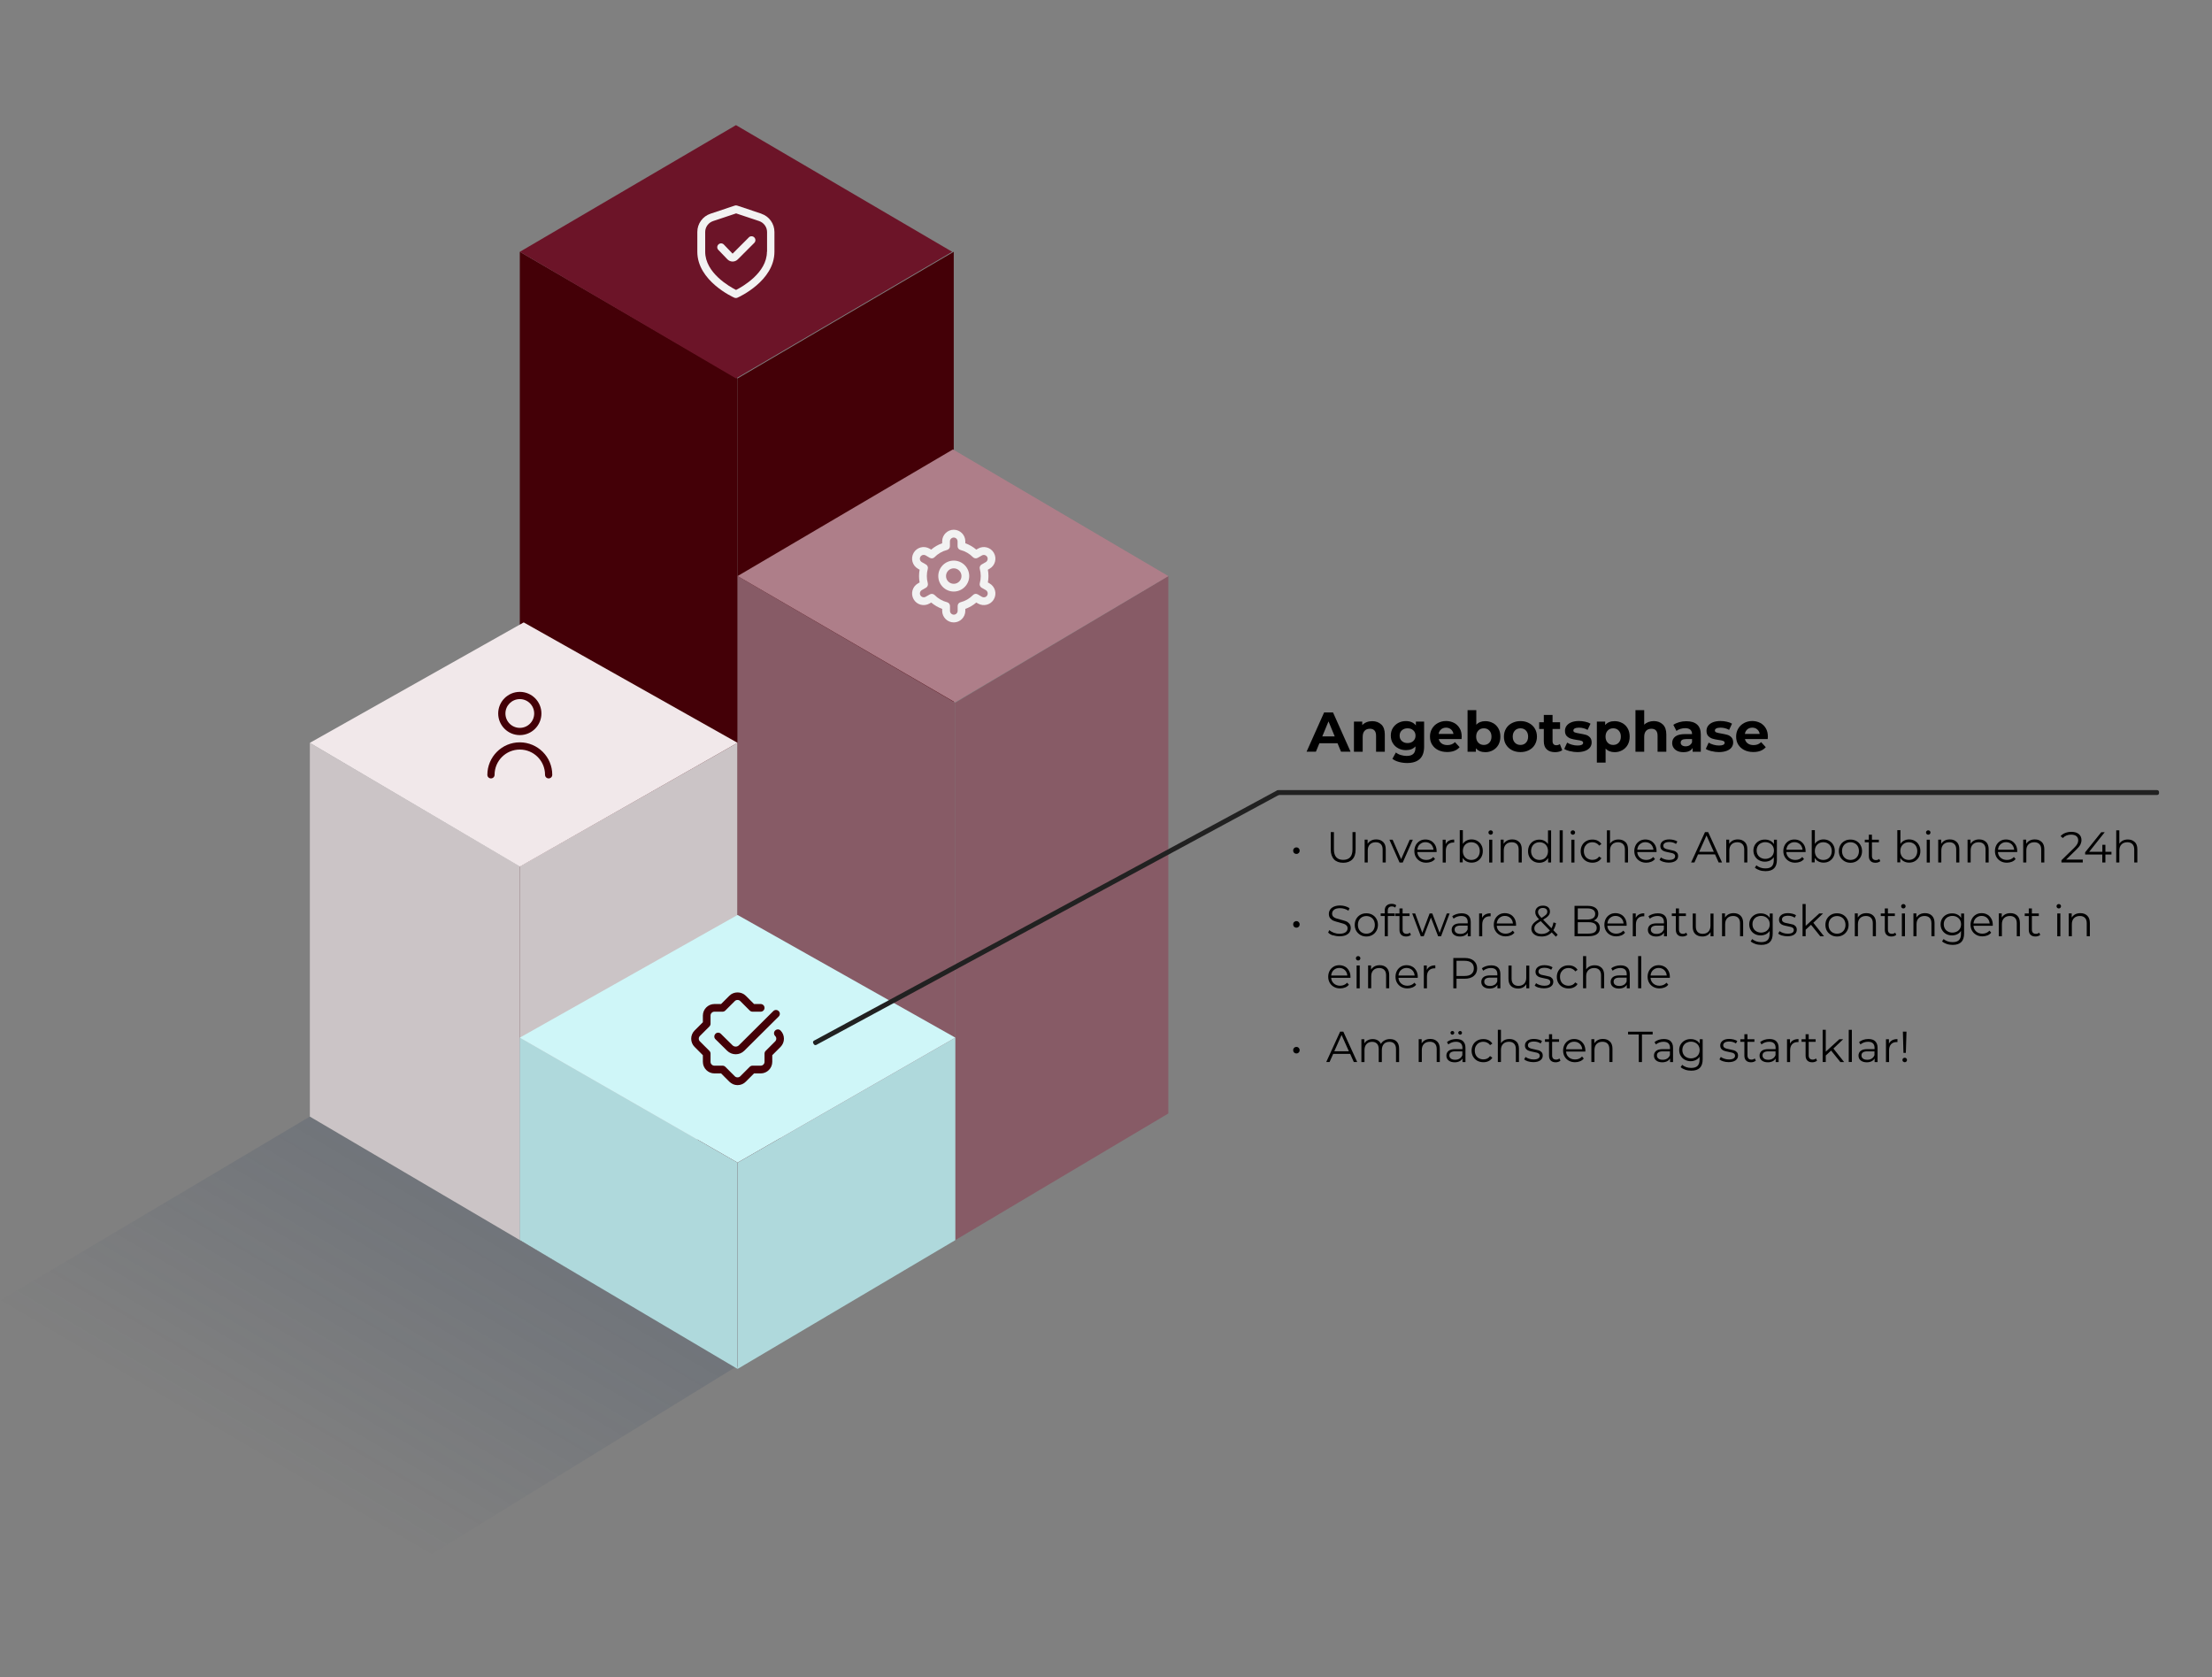 <svg xmlns="http://www.w3.org/2000/svg" xmlns:xlink="http://www.w3.org/1999/xlink" id="Ebene_2" viewBox="0 0 306.05 232.04"><rect x="0" y="0" width="306.05" height="232.04" fill="#808080" stroke="none"/><defs><style>.cls-1{fill:none;}.cls-2{fill:#ae7e89;}.cls-3{fill:#f1e8ea;}.cls-4{fill:#cbc4c6;}.cls-5{fill:url(#linear-gradient);opacity:.5;}.cls-6{fill:#212121;}.cls-7{fill:#afd9dc;}.cls-8{fill:#f2f2f2;}.cls-9{fill:#875b66;}.cls-10{fill:#cff6f8;}.cls-11{fill:#440007;}.cls-12{fill:#6c1428;}</style><linearGradient id="linear-gradient" x1="39.56" y1="203.77" x2="61.82" y2="166" gradientUnits="userSpaceOnUse"><stop offset="0" stop-color="#1d375c" stop-opacity="0"></stop><stop offset="1" stop-color="#1d375c" stop-opacity=".3"></stop></linearGradient></defs><g id="Ebene_1-2"><polygon class="cls-5" points="101.83 189.07 59.73 214.98 0 179.92 42.87 154.46 101.83 189.07"></polygon><polygon class="cls-11" points="71.92 143.45 71.92 34.83 102.05 52.35 102.05 189.07 71.93 171.55 71.92 143.45"></polygon><polygon class="cls-11" points="131.96 143.45 131.96 34.83 102.05 52.35 102.05 189.07 131.95 171.55 131.96 143.45"></polygon><polygon class="cls-12" points="101.83 52.35 131.74 34.83 101.83 17.31 71.93 34.83 101.83 52.35"></polygon><polygon class="cls-4" points="71.93 171.55 42.87 154.46 42.87 102.76 71.93 119.85 71.93 171.55"></polygon><polygon class="cls-4" points="71.93 171.55 102.05 154.46 102.05 102.76 71.93 119.85 71.93 171.55"></polygon><polygon class="cls-3" points="42.87 102.76 71.94 119.88 102.05 102.76 72.46 86.1 42.87 102.76"></polygon><polygon class="cls-9" points="132.17 171.55 161.65 154.03 161.65 79.69 132.17 97.21 132.17 171.55"></polygon><polygon class="cls-9" points="132.17 171.55 102.05 154.03 102.05 79.69 132.17 97.21 132.17 171.55"></polygon><polygon class="cls-2" points="102.05 79.69 131.85 62.17 161.65 79.69 132.14 97.16 102.05 79.69"></polygon><polygon class="cls-7" points="102.05 189.37 71.92 171.55 71.92 143.54 102.05 160.83 102.05 189.37"></polygon><polygon class="cls-7" points="102.05 189.37 132.18 171.55 132.18 143.54 102.05 160.83 102.05 189.37"></polygon><polygon class="cls-10" points="102.05 126.57 71.92 143.54 102.05 160.83 132.18 143.54 102.05 126.57"></polygon><path class="cls-11" d="M71.92,101.69c1.65,0,2.99-1.34,2.99-2.99s-1.34-2.99-2.99-2.99-2.99,1.34-2.99,2.99c0,1.65,1.34,2.99,2.99,2.99ZM71.92,96.71c1.1,0,1.99.89,1.99,1.99s-.89,1.99-1.99,1.99-1.99-.89-1.99-1.99.89-1.99,1.99-1.99Z"></path><path class="cls-11" d="M71.92,102.69c-2.48,0-4.48,2.01-4.49,4.49,0,.28.22.5.5.5s.5-.22.5-.5c0-1.93,1.56-3.49,3.49-3.49s3.49,1.56,3.49,3.49c0,.28.22.5.5.5s.5-.22.5-.5c0-2.48-2.01-4.48-4.49-4.49Z"></path><path class="cls-8" d="M105.35,29.56l-3.35-1.12c-.11-.04-.23-.04-.34,0l-3.35,1.12c-1.09.36-1.83,1.38-1.83,2.53v2.73c0,4.04,4.91,6.27,5.12,6.36.14.06.3.06.43,0,.21-.09,5.12-2.32,5.12-6.36v-2.73c0-1.15-.73-2.17-1.83-2.53ZM106.11,34.83c0,2.91-3.37,4.82-4.27,5.28-.9-.46-4.27-2.36-4.27-5.28v-2.73c0-.69.44-1.3,1.1-1.52l3.18-1.06,3.18,1.06c.65.22,1.1.83,1.1,1.52v2.73Z"></path><path class="cls-8" d="M103.6,32.85l-2.24,2.24-1.2-1.25c-.2-.22-.54-.23-.75-.03-.22.2-.23.54-.03.75,0,0,.01.01.02.02l1.23,1.28c.19.2.45.32.72.32h.02c.27,0,.52-.11.71-.3l2.28-2.28c.21-.21.21-.55,0-.76-.21-.21-.55-.21-.76,0h0Z"></path><path class="cls-8" d="M131.96,77.55c-1.18,0-2.14.96-2.14,2.14s.96,2.14,2.14,2.14,2.14-.96,2.14-2.14-.96-2.14-2.14-2.14ZM131.96,80.76c-.59,0-1.07-.48-1.07-1.07s.48-1.07,1.07-1.07,1.07.48,1.07,1.07-.48,1.07-1.07,1.07Z"></path><path class="cls-8" d="M136.92,80.71l-.24-.14c.11-.58.11-1.18,0-1.76l.24-.14c.77-.44,1.03-1.42.59-2.19-.44-.77-1.42-1.03-2.19-.59l-.24.14c-.45-.38-.96-.68-1.52-.88v-.27c0-.88-.72-1.6-1.6-1.6s-1.6.72-1.6,1.6v.27c-.56.2-1.07.49-1.52.88l-.24-.14c-.77-.44-1.75-.18-2.19.59-.44.77-.18,1.75.59,2.19h0l.24.14c-.11.58-.11,1.18,0,1.76l-.24.14c-.77.44-1.03,1.42-.59,2.19s1.42,1.03,2.19.59h0l.24-.14c.45.38.97.68,1.52.88v.27c0,.88.72,1.6,1.6,1.6s1.6-.72,1.6-1.6v-.27c.56-.2,1.07-.49,1.52-.88l.24.14c.77.44,1.75.18,2.19-.59.44-.77.18-1.75-.59-2.19h0ZM135.56,78.69c.18.66.18,1.35,0,2-.06.23.04.48.25.61l.58.33c.26.15.34.47.2.73-.15.26-.47.34-.73.2h0l-.58-.34c-.21-.12-.48-.09-.65.09-.48.49-1.07.83-1.73,1-.24.06-.4.27-.4.52v.67c0,.29-.24.53-.53.53s-.53-.24-.53-.53v-.67c0-.24-.16-.46-.4-.52-.66-.17-1.26-.52-1.73-1-.17-.17-.44-.21-.65-.09l-.58.33c-.25.15-.58.06-.73-.19-.15-.25-.06-.58.19-.73,0,0,0,0,0,0l.58-.33c.21-.12.31-.37.25-.61-.18-.66-.18-1.35,0-2,.06-.23-.04-.48-.25-.6l-.58-.33c-.26-.15-.34-.47-.2-.73.15-.26.47-.34.73-.2l.58.34c.21.12.48.09.65-.09.48-.49,1.07-.83,1.73-1,.24-.06.4-.28.4-.52v-.67c0-.29.24-.53.53-.53s.53.24.53.53v.67c0,.24.16.46.4.52.66.17,1.26.52,1.73,1,.17.17.44.21.65.09l.58-.33c.25-.15.58-.06.73.19.15.25.06.58-.19.73,0,0,0,0,0,0l-.58.33c-.21.12-.31.37-.25.6h0Z"></path><path class="cls-11" d="M108,144.82l-1.15,1.15v.92c0,.88-.72,1.6-1.6,1.6h-.92l-1.15,1.15c-.3.3-.7.47-1.13.47s-.83-.17-1.13-.47l-1.15-1.15h-.92c-.88,0-1.6-.72-1.6-1.6v-.92l-1.15-1.15c-.62-.62-.62-1.64,0-2.26l1.15-1.15v-.92c0-.88.72-1.6,1.6-1.6h.92l1.15-1.15c.6-.61,1.66-.6,2.26,0l1.15,1.15h.92c.29,0,.53.24.53.53s-.24.53-.53.53h-1.14c-.14,0-.28-.06-.38-.16l-1.31-1.31c-.2-.2-.55-.2-.75,0l-1.31,1.31c-.1.1-.24.16-.38.16h-1.14c-.29,0-.53.24-.53.53v1.14c0,.14-.06.28-.16.38l-1.31,1.31c-.21.21-.21.55,0,.75l1.31,1.31c.1.1.16.24.16.38v1.14c0,.29.24.53.53.53h1.14c.14,0,.28.06.38.16l1.31,1.31c.2.2.55.2.75,0l1.31-1.31c.1-.1.24-.16.38-.16h1.14c.29,0,.53-.24.53-.53v-1.14c0-.14.06-.28.16-.38l1.31-1.31c.21-.21.21-.55,0-.75-.21-.21-.21-.55,0-.75.21-.21.55-.21.75,0,.62.62.62,1.64,0,2.26h0ZM101.35,144.6l-1.61-1.59c-.21-.21-.55-.21-.75,0-.21.21-.21.55,0,.75l1.61,1.59c.33.32.76.49,1.19.49s.86-.16,1.19-.49l4.76-4.73c.21-.21.21-.54,0-.75s-.54-.21-.75,0l-4.76,4.73c-.24.24-.63.24-.88,0h0Z"></path><rect class="cls-1" width="306.05" height="232.04"></rect><path d="M185.07,102.82h-2.52l-.48,1.16h-1.29l2.42-5.42h1.24l2.42,5.42h-1.32l-.48-1.16ZM184.67,101.87l-.86-2.08-.86,2.08h1.72Z"></path><path d="M191.12,100.22c.32.31.48.77.48,1.38v2.39h-1.21v-2.2c0-.33-.07-.58-.22-.74-.15-.16-.35-.24-.63-.24-.3,0-.55.09-.73.28s-.27.47-.27.84v2.06h-1.21v-4.17h1.15v.49c.16-.18.36-.31.6-.41s.5-.14.78-.14c.52,0,.93.16,1.25.46Z"></path><path d="M197.04,99.82v3.47c0,.76-.2,1.33-.6,1.7-.4.37-.98.56-1.74.56-.4,0-.78-.05-1.15-.15-.36-.1-.66-.24-.9-.43l.48-.87c.18.14.4.26.67.34.27.08.54.13.81.13.42,0,.73-.09.93-.28s.3-.47.3-.86v-.18c-.31.35-.75.52-1.32.52-.38,0-.73-.08-1.05-.25s-.57-.4-.76-.71c-.19-.3-.28-.66-.28-1.05s.09-.75.28-1.05c.19-.3.44-.54.76-.71s.67-.25,1.05-.25c.6,0,1.06.2,1.38.6v-.53h1.15ZM195.54,102.51c.2-.19.31-.43.31-.74s-.1-.55-.31-.74-.47-.28-.79-.28-.58.09-.79.28c-.21.19-.31.43-.31.74s.1.55.31.74c.21.19.47.28.79.28s.58-.09.79-.28Z"></path><path d="M202.22,102.24h-3.15c.06.26.19.46.4.61.21.15.48.22.79.22.22,0,.41-.03.58-.1.17-.06.32-.17.47-.31l.64.7c-.39.45-.97.67-1.72.67-.47,0-.89-.09-1.25-.27-.36-.18-.64-.44-.84-.76s-.29-.69-.29-1.11.1-.78.29-1.1c.19-.33.46-.58.8-.77.34-.18.72-.28,1.13-.28s.78.09,1.11.26c.33.17.59.43.78.75s.28.71.28,1.14c0,.02,0,.12-.02.33ZM199.39,100.9c-.19.15-.3.37-.34.63h2.05c-.04-.26-.16-.47-.34-.63-.19-.16-.41-.24-.68-.24s-.5.08-.69.23Z"></path><path d="M206.57,100.02c.32.18.57.43.75.75.18.32.27.7.27,1.13s-.09.8-.27,1.13c-.18.32-.43.57-.75.75-.32.18-.67.27-1.06.27-.57,0-1.01-.18-1.31-.54v.48h-1.15v-5.75h1.21v2.02c.3-.34.72-.5,1.25-.5.39,0,.74.09,1.06.27ZM206.06,102.74c.2-.21.3-.49.3-.84s-.1-.63-.3-.84-.45-.31-.76-.31-.56.1-.76.31-.3.49-.3.84.1.63.3.84.45.31.76.31.56-.1.76-.31Z"></path><path d="M209.19,103.77c-.35-.18-.62-.44-.82-.76s-.29-.69-.29-1.11.1-.78.29-1.11.47-.58.82-.76c.35-.18.74-.28,1.18-.28s.83.09,1.18.28c.35.18.62.44.81.76s.29.69.29,1.11-.1.78-.29,1.11-.47.58-.81.76c-.35.18-.74.27-1.18.27s-.83-.09-1.18-.27ZM211.13,102.74c.2-.21.3-.49.3-.84s-.1-.63-.3-.84-.45-.31-.76-.31-.57.1-.77.31-.3.49-.3.84.1.63.3.84.46.31.77.31.56-.1.76-.31Z"></path><path d="M216.15,103.78c-.12.09-.26.15-.44.2s-.35.07-.55.07c-.5,0-.88-.13-1.15-.38s-.41-.62-.41-1.12v-1.71h-.64v-.93h.64v-1.01h1.21v1.01h1.04v.93h-1.04v1.7c0,.18.05.31.14.41s.22.14.38.14c.19,0,.35-.05.49-.16l.33.85Z"></path><path d="M217.22,103.92c-.33-.08-.59-.19-.79-.32l.4-.87c.19.12.41.22.67.29.26.08.52.11.77.11.51,0,.77-.13.77-.38,0-.12-.07-.2-.21-.26-.14-.05-.35-.1-.64-.13-.34-.05-.62-.11-.84-.18-.22-.07-.41-.19-.58-.36-.16-.17-.24-.41-.24-.73,0-.26.08-.5.23-.7s.37-.36.67-.48c.29-.11.64-.17,1.03-.17.29,0,.59.03.88.1.29.06.53.15.72.27l-.4.86c-.37-.21-.77-.31-1.2-.31-.26,0-.45.04-.58.11s-.19.17-.19.28c0,.13.07.22.21.27.14.05.36.1.67.15.34.06.62.12.84.18.22.06.41.18.57.35.16.17.24.41.24.71,0,.26-.08.49-.23.69s-.38.36-.68.47c-.3.11-.65.17-1.06.17-.35,0-.68-.04-1.01-.13Z"></path><path d="M224.46,100.02c.32.18.57.43.75.75.18.32.27.7.27,1.13s-.09.8-.27,1.13c-.18.32-.43.57-.75.75-.32.18-.67.27-1.06.27-.53,0-.95-.17-1.25-.5v1.94h-1.21v-5.67h1.15v.48c.3-.36.74-.54,1.31-.54.39,0,.74.09,1.06.27ZM223.96,102.74c.2-.21.3-.49.3-.84s-.1-.63-.3-.84-.45-.31-.76-.31-.56.1-.76.31-.3.49-.3.84.1.63.3.84.45.31.76.31.56-.1.76-.31Z"></path><path d="M230.07,100.22c.32.31.48.77.48,1.38v2.39h-1.21v-2.2c0-.33-.07-.58-.22-.74-.15-.16-.35-.24-.63-.24-.3,0-.55.09-.73.28s-.27.47-.27.84v2.06h-1.21v-5.75h1.21v2.01c.16-.16.35-.28.58-.37.23-.08.48-.13.74-.13.52,0,.93.16,1.25.46Z"></path><path d="M234.8,100.22c.35.31.52.77.52,1.39v2.38h-1.13v-.52c-.23.39-.65.58-1.27.58-.32,0-.6-.05-.83-.16-.24-.11-.41-.26-.54-.45-.12-.19-.19-.41-.19-.65,0-.39.15-.69.44-.91.29-.22.74-.33,1.35-.33h.96c0-.26-.08-.47-.24-.61-.16-.14-.4-.21-.72-.21-.22,0-.44.04-.65.1-.21.07-.4.16-.55.28l-.43-.84c.23-.16.5-.28.82-.37s.64-.13.98-.13c.65,0,1.14.15,1.49.46ZM233.77,103.09c.16-.1.27-.24.34-.42v-.43h-.83c-.5,0-.74.16-.74.49,0,.16.06.28.18.37.12.09.29.14.5.14s.39-.05.55-.14Z"></path><path d="M236.8,103.92c-.33-.08-.59-.19-.79-.32l.4-.87c.19.12.41.22.67.29.26.08.52.11.77.11.51,0,.77-.13.77-.38,0-.12-.07-.2-.21-.26-.14-.05-.35-.1-.64-.13-.34-.05-.62-.11-.84-.18-.22-.07-.41-.19-.58-.36-.16-.17-.24-.41-.24-.73,0-.26.08-.5.23-.7s.37-.36.67-.48c.29-.11.64-.17,1.03-.17.29,0,.59.03.88.1.29.06.53.15.72.27l-.4.86c-.37-.21-.77-.31-1.2-.31-.26,0-.45.04-.58.11s-.19.17-.19.28c0,.13.07.22.21.27.14.05.36.1.67.15.34.06.62.12.84.18.22.06.41.18.57.35.16.17.24.41.24.71,0,.26-.08.49-.23.69s-.38.36-.68.47c-.3.11-.65.17-1.06.17-.35,0-.68-.04-1.01-.13Z"></path><path d="M244.58,102.24h-3.15c.06.26.19.46.4.61.21.15.48.22.79.22.22,0,.41-.03.58-.1.17-.06.32-.17.47-.31l.64.7c-.39.45-.97.67-1.72.67-.47,0-.89-.09-1.25-.27-.36-.18-.64-.44-.84-.76s-.29-.69-.29-1.11.1-.78.29-1.1c.19-.33.46-.58.8-.77.34-.18.72-.28,1.13-.28s.78.09,1.11.26c.33.17.59.43.78.75s.28.71.28,1.14c0,.02,0,.12-.02.33ZM241.76,100.9c-.19.15-.3.37-.34.63h2.05c-.04-.26-.16-.47-.34-.63-.19-.16-.41-.24-.68-.24s-.5.08-.69.23Z"></path><rect class="cls-6" x="176.6" y="109.3" width="122.12" height=".67" rx=".25" ry=".25"></rect><rect class="cls-6" x="108.15" y="126.6" width="73.31" height=".67" rx=".25" ry=".25" transform="translate(-42.93 84.1) rotate(-28.38)"></rect><path d="M179.05,118c-.09-.09-.13-.2-.13-.33s.04-.23.13-.32.19-.13.32-.13.23.04.32.13.13.19.13.32-.04.24-.13.33-.19.13-.32.13-.23-.04-.32-.13Z"></path><path d="M184.58,118.88c-.3-.31-.46-.77-.46-1.36v-2.41h.44v2.39c0,.49.11.85.33,1.09.22.24.54.36.95.36s.74-.12.96-.36c.22-.24.33-.6.33-1.09v-2.39h.43v2.41c0,.6-.15,1.05-.45,1.36-.3.31-.73.47-1.27.47s-.97-.16-1.27-.47Z"></path><path d="M191.38,116.48c.23.23.35.56.35,1v1.83h-.43v-1.79c0-.33-.08-.58-.25-.75-.16-.17-.4-.26-.7-.26-.34,0-.61.1-.81.3-.2.2-.3.48-.3.84v1.66h-.43v-3.16h.41v.58c.12-.19.28-.34.48-.45.21-.11.45-.16.72-.16.4,0,.71.12.94.35Z"></path><path d="M195.48,116.16l-1.4,3.16h-.44l-1.4-3.16h.44l1.18,2.69,1.19-2.69h.42Z"></path><path d="M198.74,117.87h-2.64c.02.33.15.59.38.79s.52.3.86.3c.2,0,.38-.03.54-.1s.31-.17.43-.31l.24.28c-.14.17-.31.3-.52.38s-.44.13-.69.13c-.32,0-.61-.07-.86-.21-.25-.14-.44-.33-.58-.57s-.21-.52-.21-.83.07-.58.2-.83c.13-.24.32-.43.55-.57.23-.14.5-.2.79-.2s.55.07.79.2c.23.14.41.33.55.57.13.24.2.52.2.83v.13ZM196.45,116.79c-.21.19-.32.45-.35.76h2.24c-.03-.31-.15-.56-.35-.76-.21-.19-.46-.29-.77-.29s-.56.1-.76.29Z"></path><path d="M200.47,116.3c.2-.11.44-.16.73-.16v.41h-.1c-.33,0-.59.1-.78.3-.19.2-.28.49-.28.86v1.61h-.43v-3.16h.41v.62c.1-.21.25-.37.45-.48Z"></path><path d="M204.4,116.33c.24.13.43.32.56.57.14.24.2.52.2.83s-.07.59-.2.83c-.14.24-.32.43-.56.57-.24.14-.51.2-.8.2-.26,0-.5-.06-.71-.17-.21-.11-.38-.27-.51-.49v.62h-.41v-4.45h.43v1.9c.13-.2.3-.36.51-.46.21-.11.44-.16.69-.16.3,0,.56.07.8.2ZM204.17,118.81c.18-.1.32-.25.42-.44.1-.19.15-.4.15-.64s-.05-.45-.15-.64c-.1-.19-.24-.33-.42-.43s-.38-.15-.6-.15-.42.05-.6.15c-.18.1-.32.25-.42.43-.1.19-.15.4-.15.64s.05.45.15.64c.1.19.24.33.42.44.18.1.38.15.6.15s.42-.05.6-.15Z"></path><path d="M206.03,115.38c-.06-.06-.09-.13-.09-.22s.03-.15.09-.21c.06-.06.13-.09.22-.09s.16.03.22.09c.06.06.09.13.09.21,0,.09-.03.16-.09.22-.06.06-.13.09-.22.09s-.16-.03-.22-.09ZM206.04,116.16h.43v3.16h-.43v-3.16Z"></path><path d="M210.2,116.48c.23.23.35.56.35,1v1.83h-.43v-1.79c0-.33-.08-.58-.25-.75-.16-.17-.4-.26-.7-.26-.34,0-.61.1-.81.3-.2.2-.3.48-.3.84v1.66h-.43v-3.16h.41v.58c.12-.19.28-.34.48-.45.21-.11.45-.16.72-.16.4,0,.71.12.94.35Z"></path><path d="M214.61,114.86v4.45h-.41v-.62c-.13.21-.3.37-.51.49-.21.11-.45.17-.71.17-.3,0-.56-.07-.8-.2-.24-.14-.43-.33-.56-.57-.14-.24-.2-.52-.2-.83s.07-.59.2-.83c.14-.24.32-.43.56-.57.24-.13.51-.2.8-.2.26,0,.49.05.69.16.21.11.38.26.51.46v-1.9h.43ZM213.61,118.81c.18-.1.32-.25.42-.44.1-.19.15-.4.15-.64s-.05-.45-.15-.64c-.1-.19-.24-.33-.42-.43s-.38-.15-.6-.15-.42.05-.6.15c-.18.1-.32.25-.42.43-.1.19-.15.4-.15.64s.05.45.15.64c.1.19.24.33.42.44.18.1.38.15.6.15s.42-.05.6-.15Z"></path><path d="M215.79,114.86h.43v4.45h-.43v-4.45Z"></path><path d="M217.4,115.38c-.06-.06-.09-.13-.09-.22s.03-.15.09-.21c.06-.06.13-.09.22-.09s.16.03.22.09c.06.06.09.13.09.21,0,.09-.03.16-.09.22-.06.06-.13.09-.22.09s-.16-.03-.22-.09ZM217.41,116.16h.43v3.16h-.43v-3.16Z"></path><path d="M219.49,119.14c-.25-.14-.44-.33-.58-.57s-.21-.52-.21-.83.07-.58.21-.83.33-.43.58-.57c.25-.14.52-.2.84-.2.27,0,.52.05.73.16.21.11.38.26.51.46l-.32.22c-.1-.16-.24-.27-.4-.35-.16-.08-.33-.12-.52-.12-.23,0-.43.05-.61.15-.18.1-.32.25-.43.43-.1.19-.15.4-.15.64s.05.46.15.64c.1.19.24.33.43.43.18.1.39.15.61.15.19,0,.36-.04.52-.11.16-.08.29-.19.4-.35l.32.22c-.12.2-.29.36-.51.47-.22.11-.46.16-.73.16-.31,0-.59-.07-.84-.2Z"></path><path d="M224.9,116.48c.23.23.35.56.35,1v1.83h-.43v-1.79c0-.33-.08-.58-.25-.75-.16-.17-.4-.26-.7-.26-.34,0-.61.1-.81.3-.2.2-.3.48-.3.84v1.66h-.43v-4.45h.43v1.85c.12-.18.28-.33.48-.43s.44-.15.7-.15c.4,0,.71.12.94.35Z"></path><path d="M229.17,117.87h-2.64c.02.33.15.59.38.79s.52.3.86.3c.2,0,.38-.03.54-.1s.31-.17.43-.31l.24.28c-.14.17-.31.3-.52.38s-.44.13-.69.13c-.32,0-.61-.07-.86-.21-.25-.14-.44-.33-.58-.57s-.21-.52-.21-.83.07-.58.2-.83c.13-.24.32-.43.55-.57.23-.14.5-.2.79-.2s.55.07.79.2c.23.14.41.33.55.57.13.24.2.52.2.83v.13ZM226.88,116.79c-.21.19-.32.45-.35.76h2.24c-.03-.31-.15-.56-.35-.76-.21-.19-.46-.29-.77-.29s-.56.1-.76.29Z"></path><path d="M230.16,119.23c-.23-.07-.42-.17-.55-.28l.19-.34c.13.1.3.19.5.25.2.07.41.1.62.1.29,0,.5-.05.64-.14.14-.09.21-.22.21-.38,0-.12-.04-.21-.11-.27-.08-.07-.17-.12-.29-.15-.12-.03-.27-.07-.46-.1-.26-.05-.46-.1-.62-.15-.16-.05-.29-.13-.4-.25-.11-.12-.17-.29-.17-.5,0-.26.11-.48.33-.65.22-.17.53-.25.92-.25.2,0,.41.03.61.08.2.05.37.12.5.21l-.19.34c-.26-.18-.57-.27-.93-.27-.27,0-.48.05-.62.14-.14.1-.21.22-.21.38,0,.12.04.22.12.29.08.07.17.12.29.16.12.03.28.07.48.11.25.05.45.1.61.14.15.05.28.13.39.25.11.12.16.28.16.48,0,.28-.12.5-.35.66s-.55.24-.96.24c-.26,0-.5-.04-.73-.11Z"></path><path d="M237.28,118.19h-2.34l-.5,1.12h-.46l1.92-4.2h.44l1.92,4.2h-.47l-.5-1.12ZM237.12,117.83l-1.01-2.26-1.01,2.26h2.02Z"></path><path d="M241.41,116.48c.23.23.35.56.35,1v1.83h-.43v-1.79c0-.33-.08-.58-.25-.75-.16-.17-.4-.26-.7-.26-.34,0-.61.1-.81.3-.2.2-.3.48-.3.84v1.66h-.43v-3.16h.41v.58c.12-.19.28-.34.48-.45.21-.11.45-.16.72-.16.4,0,.71.12.94.35Z"></path><path d="M245.85,116.16v2.77c0,.54-.13.93-.39,1.19-.26.26-.66.39-1.19.39-.29,0-.57-.04-.83-.13s-.48-.21-.64-.36l.22-.32c.15.14.34.24.55.32.22.08.45.11.69.11.4,0,.69-.09.88-.28.19-.19.28-.48.28-.87v-.4c-.13.2-.3.35-.52.46-.21.1-.45.16-.71.16-.3,0-.56-.07-.81-.2-.24-.13-.43-.31-.57-.55-.14-.23-.21-.5-.21-.79s.07-.56.21-.79c.14-.23.33-.41.57-.54.24-.13.51-.19.81-.19.27,0,.51.05.73.16.22.11.39.26.52.47v-.61h.41ZM244.86,118.67c.18-.1.33-.23.43-.41.1-.18.15-.38.15-.6s-.05-.42-.15-.6c-.1-.17-.24-.31-.43-.41s-.39-.15-.62-.15-.43.05-.61.14c-.18.1-.32.23-.43.41-.1.18-.15.38-.15.6s.05.42.15.6c.1.18.24.31.43.41.18.1.39.15.61.15s.43-.05.62-.15Z"></path><path d="M249.79,117.87h-2.64c.02.33.15.59.38.79s.52.3.86.3c.2,0,.38-.03.54-.1s.31-.17.43-.31l.24.28c-.14.17-.31.3-.52.38s-.44.13-.69.13c-.32,0-.61-.07-.86-.21-.25-.14-.44-.33-.58-.57s-.21-.52-.21-.83.07-.58.2-.83c.13-.24.32-.43.55-.57.23-.14.5-.2.79-.2s.55.07.79.2c.23.14.41.33.55.57.13.24.2.52.2.83v.13ZM247.51,116.79c-.21.19-.32.45-.35.76h2.24c-.03-.31-.15-.56-.35-.76-.21-.19-.46-.29-.77-.29s-.56.1-.76.29Z"></path><path d="M253.1,116.33c.24.13.43.32.56.57.14.24.2.52.2.83s-.07.59-.2.83c-.14.24-.32.43-.56.57-.24.14-.51.2-.8.2-.26,0-.5-.06-.71-.17-.21-.11-.38-.27-.51-.49v.62h-.41v-4.45h.43v1.9c.13-.2.3-.36.51-.46.21-.11.44-.16.69-.16.3,0,.56.07.8.2ZM252.87,118.81c.18-.1.32-.25.42-.44.1-.19.15-.4.15-.64s-.05-.45-.15-.64c-.1-.19-.24-.33-.42-.43s-.38-.15-.6-.15-.42.05-.6.15c-.18.1-.32.25-.42.43-.1.19-.15.4-.15.64s.05.45.15.64c.1.19.24.33.42.44.18.1.38.15.6.15s.42-.05.6-.15Z"></path><path d="M255.21,119.14c-.24-.14-.44-.33-.58-.57s-.21-.52-.21-.83.07-.58.21-.83.33-.43.58-.57c.24-.14.52-.2.82-.2s.58.07.82.2c.24.14.44.33.57.57.14.24.21.52.21.83s-.07.58-.21.83c-.14.24-.33.43-.57.57-.24.14-.52.21-.82.21s-.58-.07-.82-.21ZM256.63,118.81c.18-.1.32-.25.42-.44.1-.19.15-.4.15-.64s-.05-.45-.15-.64c-.1-.19-.24-.33-.42-.43-.18-.1-.38-.15-.6-.15s-.42.05-.6.15c-.18.1-.32.25-.42.43-.1.19-.15.4-.15.64s.05.45.15.64c.1.19.24.33.42.44.18.1.38.15.6.15s.43-.05.6-.15Z"></path><path d="M260.16,119.12c-.08.07-.18.13-.3.17s-.24.06-.37.06c-.3,0-.52-.08-.68-.24-.16-.16-.24-.39-.24-.68v-1.91h-.56v-.36h.56v-.69h.43v.69h.96v.36h-.96v1.88c0,.19.05.33.14.43.09.1.23.15.41.15.09,0,.17-.01.25-.04.08-.03.15-.07.21-.12l.15.31Z"></path><path d="M264.94,116.33c.24.13.43.32.56.57.14.24.2.52.2.83s-.07.59-.2.83c-.14.24-.32.43-.56.57-.24.14-.51.2-.8.2-.26,0-.5-.06-.71-.17-.21-.11-.38-.27-.51-.49v.62h-.41v-4.45h.43v1.9c.13-.2.3-.36.51-.46.21-.11.44-.16.69-.16.3,0,.56.07.8.2ZM264.7,118.81c.18-.1.32-.25.42-.44.1-.19.15-.4.15-.64s-.05-.45-.15-.64c-.1-.19-.24-.33-.42-.43s-.38-.15-.6-.15-.42.05-.6.15c-.18.1-.32.25-.42.43-.1.19-.15.4-.15.64s.05.45.15.64c.1.19.24.33.42.44.18.1.38.15.6.15s.42-.05.6-.15Z"></path><path d="M266.57,115.38c-.06-.06-.09-.13-.09-.22s.03-.15.09-.21c.06-.06.13-.09.22-.09s.16.03.22.09c.06.06.09.13.09.21,0,.09-.03.16-.09.22-.06.06-.13.09-.22.09s-.16-.03-.22-.09ZM266.58,116.16h.43v3.16h-.43v-3.16Z"></path><path d="M270.74,116.48c.23.23.35.56.35,1v1.83h-.43v-1.79c0-.33-.08-.58-.25-.75-.16-.17-.4-.26-.7-.26-.34,0-.61.1-.81.3-.2.2-.3.48-.3.84v1.66h-.43v-3.16h.41v.58c.12-.19.28-.34.48-.45.21-.11.45-.16.72-.16.4,0,.71.12.94.35Z"></path><path d="M274.8,116.48c.23.23.35.56.35,1v1.83h-.43v-1.79c0-.33-.08-.58-.25-.75-.16-.17-.4-.26-.7-.26-.34,0-.61.1-.81.3-.2.2-.3.48-.3.84v1.66h-.43v-3.16h.41v.58c.12-.19.28-.34.48-.45.21-.11.45-.16.72-.16.4,0,.71.12.94.35Z"></path><path d="M279.07,117.87h-2.64c.02.33.15.59.38.79s.52.3.86.3c.2,0,.38-.03.54-.1s.31-.17.43-.31l.24.28c-.14.17-.31.3-.52.38s-.44.13-.69.13c-.32,0-.61-.07-.86-.21-.25-.14-.44-.33-.58-.57s-.21-.52-.21-.83.07-.58.2-.83c.13-.24.32-.43.55-.57.23-.14.5-.2.79-.2s.55.07.79.2c.23.14.41.33.55.57.13.24.2.52.2.83v.13ZM276.79,116.79c-.21.19-.32.45-.35.76h2.24c-.03-.31-.15-.56-.35-.76-.21-.19-.46-.29-.77-.29s-.56.1-.76.29Z"></path><path d="M282.5,116.48c.23.23.35.56.35,1v1.83h-.43v-1.79c0-.33-.08-.58-.25-.75-.16-.17-.4-.26-.7-.26-.34,0-.61.1-.81.3-.2.2-.3.48-.3.84v1.66h-.43v-3.16h.41v.58c.12-.19.28-.34.48-.45.21-.11.45-.16.72-.16.4,0,.71.12.94.35Z"></path><path d="M288.17,118.93v.38h-2.95v-.31l1.75-1.71c.22-.22.37-.4.45-.56.08-.16.12-.32.12-.48,0-.25-.08-.44-.25-.58-.17-.14-.41-.21-.73-.21-.49,0-.87.16-1.15.47l-.31-.26c.16-.19.37-.34.63-.44.25-.1.54-.16.86-.16.43,0,.77.1,1.02.3.25.2.38.48.38.83,0,.22-.05.42-.14.62-.1.2-.28.43-.55.69l-1.43,1.4h2.31Z"></path><path d="M292.14,118.21h-.84v1.1h-.43v-1.1h-2.37v-.31l2.23-2.78h.48l-2.15,2.71h1.82v-.97h.42v.97h.84v.38Z"></path><path d="M295.37,116.48c.23.23.35.56.35,1v1.83h-.43v-1.79c0-.33-.08-.58-.25-.75-.16-.17-.4-.26-.7-.26-.34,0-.61.1-.81.3-.2.2-.3.48-.3.84v1.66h-.43v-4.45h.43v1.85c.12-.18.28-.33.48-.43s.44-.15.7-.15c.4,0,.71.12.94.35Z"></path><path d="M179.05,128.2c-.09-.09-.13-.2-.13-.33s.04-.24.13-.32.19-.13.32-.13.23.04.32.13.13.19.13.32-.04.24-.13.33c-.09.09-.19.13-.32.13s-.23-.04-.32-.13Z"></path><path d="M184.42,129.4c-.29-.1-.51-.23-.66-.4l.17-.34c.15.15.35.27.61.37.25.09.51.14.78.14.38,0,.66-.07.85-.21s.28-.32.28-.54c0-.17-.05-.3-.15-.4-.1-.1-.23-.18-.38-.23s-.35-.11-.62-.18c-.32-.08-.57-.16-.76-.23s-.35-.19-.48-.34-.2-.36-.2-.62c0-.21.06-.4.17-.58.11-.17.28-.31.52-.42.23-.1.52-.16.86-.16.24,0,.47.03.71.1.23.07.43.16.6.27l-.15.35c-.18-.12-.36-.2-.56-.26-.2-.06-.4-.09-.59-.09-.37,0-.65.07-.83.21-.19.14-.28.33-.28.55,0,.17.05.3.15.41.1.1.23.18.38.23.15.05.36.11.62.18.31.08.56.15.75.22s.35.19.48.34.2.35.2.61c0,.21-.06.4-.17.58-.11.17-.29.31-.52.41-.24.1-.53.15-.87.15-.31,0-.61-.05-.9-.15Z"></path><path d="M188.23,129.34c-.24-.14-.44-.33-.58-.57s-.21-.52-.21-.83.07-.58.21-.83c.14-.24.33-.43.58-.57s.52-.2.82-.2.58.07.82.2c.24.14.44.33.57.57.14.24.21.52.21.83s-.07.58-.21.83c-.14.24-.33.44-.57.57-.24.14-.52.21-.82.21s-.58-.07-.82-.21ZM189.65,129.01c.18-.1.32-.25.42-.43.1-.19.15-.4.15-.64s-.05-.45-.15-.64c-.1-.19-.24-.33-.42-.43-.18-.1-.38-.15-.6-.15s-.42.05-.6.15c-.18.1-.32.25-.42.43s-.15.4-.15.64.05.45.15.64c.1.19.24.33.42.43.18.1.38.15.6.15s.43-.05.6-.15Z"></path><path d="M192.15,125.54c-.09.1-.14.25-.14.44v.37h.97v.36h-.96v2.8h-.43v-2.8h-.56v-.36h.56v-.39c0-.29.08-.52.25-.68s.4-.25.71-.25c.12,0,.24.02.35.05.11.03.21.08.28.15l-.14.32c-.12-.1-.28-.16-.47-.16s-.32.05-.42.15Z"></path><path d="M195.22,129.32c-.08.07-.18.13-.3.17-.12.04-.24.06-.37.06-.3,0-.52-.08-.68-.24-.16-.16-.24-.39-.24-.68v-1.91h-.56v-.36h.56v-.69h.43v.69h.96v.36h-.96v1.88c0,.19.05.33.14.43.09.1.23.15.41.15.09,0,.17-.01.25-.04.08-.03.15-.07.21-.12l.15.31Z"></path><path d="M200.57,126.36l-1.19,3.16h-.4l-1-2.59-1,2.59h-.4l-1.19-3.16h.41l.99,2.68,1.01-2.68h.37l1.01,2.68,1-2.68h.39Z"></path><path d="M203.16,126.64c.22.21.33.51.33.92v1.96h-.41v-.49c-.1.16-.24.29-.42.38-.19.09-.41.14-.66.14-.35,0-.63-.08-.84-.25s-.31-.39-.31-.67.1-.48.29-.65c.19-.16.5-.25.93-.25h1v-.19c0-.27-.08-.48-.23-.62-.15-.14-.37-.21-.67-.21-.2,0-.39.03-.58.1-.18.07-.34.16-.47.27l-.19-.32c.16-.14.35-.24.58-.31.22-.07.46-.11.71-.11.41,0,.73.1.95.31ZM202.68,129.04c.17-.11.3-.27.38-.48v-.52h-.99c-.54,0-.81.19-.81.56,0,.18.07.33.21.43.14.11.34.16.59.16s.45-.05.62-.17Z"></path><path d="M205.51,126.5c.2-.11.44-.16.73-.16v.41h-.1c-.33,0-.59.1-.78.3s-.28.49-.28.86v1.61h-.43v-3.16h.41v.62c.1-.21.25-.37.45-.48Z"></path><path d="M209.73,128.07h-2.64c.02.33.15.59.38.79s.52.3.86.3c.2,0,.38-.04.54-.11.16-.07.31-.17.43-.31l.24.28c-.14.17-.31.3-.52.38s-.44.13-.69.13c-.32,0-.61-.07-.86-.21s-.44-.33-.58-.57-.21-.52-.21-.83.07-.58.2-.83c.13-.24.32-.43.55-.57.23-.14.5-.2.79-.2s.55.07.79.2.41.33.55.57c.13.24.2.52.2.83v.13ZM207.44,126.99c-.21.19-.32.45-.35.76h2.24c-.03-.31-.15-.57-.35-.76-.21-.19-.46-.29-.77-.29s-.56.1-.76.29Z"></path><path d="M215.27,129.58l-.58-.6c-.36.38-.82.57-1.4.57-.27,0-.52-.04-.73-.13-.21-.09-.38-.22-.5-.38s-.18-.35-.18-.56c0-.25.08-.48.24-.68.16-.2.43-.41.82-.63-.2-.21-.34-.38-.41-.53-.08-.15-.11-.3-.11-.46,0-.27.1-.48.29-.65s.45-.25.77-.25c.3,0,.54.07.71.22.18.15.26.35.26.61,0,.21-.07.39-.21.56s-.38.35-.73.55l1.15,1.19c.13-.23.22-.5.28-.81l.35.11c-.08.38-.2.7-.37.97l.6.62-.25.28ZM214.44,128.72l-1.27-1.3c-.33.19-.56.36-.69.51-.13.15-.19.32-.19.51,0,.23.09.41.28.55.19.14.43.21.73.21.46,0,.84-.16,1.13-.47ZM212.98,125.76c-.12.1-.18.24-.18.41,0,.12.03.24.1.35.06.11.19.26.38.46.3-.18.51-.33.63-.45.12-.12.17-.26.17-.41,0-.16-.05-.29-.16-.38s-.26-.14-.45-.14c-.21,0-.37.05-.49.16Z"></path><path d="M221.14,127.7c.15.18.22.41.22.69,0,.36-.13.64-.4.83-.27.19-.66.29-1.18.29h-1.93v-4.2h1.81c.47,0,.83.09,1.09.28.26.19.39.45.39.8,0,.23-.06.43-.17.59-.11.16-.27.28-.47.36.28.06.49.18.64.36ZM218.3,125.68v1.52h1.34c.34,0,.6-.07.79-.2s.28-.32.28-.57-.09-.44-.28-.57-.45-.2-.79-.2h-1.34ZM220.63,128.96c.19-.13.29-.33.29-.6,0-.52-.38-.79-1.14-.79h-1.48v1.58h1.48c.38,0,.66-.06.85-.19Z"></path><path d="M225.03,128.07h-2.64c.02.33.15.59.38.79s.52.3.86.3c.2,0,.38-.04.54-.11.16-.07.31-.17.43-.31l.24.28c-.14.17-.31.3-.52.38s-.44.13-.69.13c-.32,0-.61-.07-.86-.21s-.44-.33-.58-.57-.21-.52-.21-.83.07-.58.2-.83c.13-.24.32-.43.55-.57.23-.14.5-.2.79-.2s.55.07.79.2.41.33.55.57c.13.24.2.52.2.83v.13ZM222.75,126.99c-.21.19-.32.45-.35.76h2.24c-.03-.31-.15-.57-.35-.76-.21-.19-.46-.29-.77-.29s-.56.1-.76.29Z"></path><path d="M226.77,126.5c.2-.11.44-.16.73-.16v.41h-.1c-.33,0-.59.1-.78.3s-.28.49-.28.86v1.61h-.43v-3.16h.41v.62c.1-.21.25-.37.45-.48Z"></path><path d="M230.31,126.64c.22.21.33.51.33.92v1.96h-.41v-.49c-.1.16-.24.29-.42.38-.19.09-.41.14-.66.14-.35,0-.63-.08-.84-.25s-.31-.39-.31-.67.1-.48.29-.65c.19-.16.5-.25.93-.25h1v-.19c0-.27-.08-.48-.23-.62-.15-.14-.37-.21-.67-.21-.2,0-.39.03-.58.1-.18.07-.34.16-.47.27l-.19-.32c.16-.14.35-.24.58-.31.22-.07.46-.11.71-.11.41,0,.73.1.95.31ZM229.83,129.04c.17-.11.3-.27.38-.48v-.52h-.99c-.54,0-.81.19-.81.56,0,.18.07.33.21.43.14.11.34.16.59.16s.45-.05.62-.17Z"></path><path d="M233.46,129.32c-.08.07-.18.13-.3.17-.12.04-.24.06-.37.06-.3,0-.52-.08-.68-.24-.16-.16-.24-.39-.24-.68v-1.91h-.56v-.36h.56v-.69h.43v.69h.96v.36h-.96v1.88c0,.19.05.33.14.43.09.1.23.15.41.15.09,0,.17-.01.25-.04.08-.03.15-.07.21-.12l.15.31Z"></path><path d="M237.08,126.36v3.16h-.41v-.58c-.11.19-.27.34-.46.45-.2.11-.42.16-.67.16-.41,0-.74-.12-.98-.34-.24-.23-.36-.57-.36-1.01v-1.83h.43v1.79c0,.33.08.58.25.76.16.17.4.26.7.26.33,0,.59-.1.79-.3.19-.2.29-.48.29-.84v-1.66h.43Z"></path><path d="M240.83,126.68c.23.23.35.57.35,1v1.83h-.43v-1.79c0-.33-.08-.58-.25-.75-.16-.17-.4-.26-.7-.26-.34,0-.61.1-.81.3-.2.2-.3.48-.3.84v1.66h-.43v-3.16h.41v.58c.12-.19.28-.34.48-.45.21-.11.45-.16.72-.16.4,0,.71.12.94.34Z"></path><path d="M245.27,126.36v2.77c0,.54-.13.93-.39,1.19-.26.26-.66.39-1.19.39-.29,0-.57-.04-.83-.13s-.48-.21-.64-.36l.22-.32c.15.14.34.24.55.32.22.08.45.11.69.11.4,0,.69-.09.88-.28.19-.19.28-.47.28-.87v-.4c-.13.2-.3.35-.52.46-.21.1-.45.16-.71.16-.3,0-.56-.06-.81-.19-.24-.13-.43-.31-.57-.55-.14-.23-.21-.5-.21-.79s.07-.56.21-.79c.14-.23.33-.41.57-.54.24-.13.51-.19.81-.19.27,0,.51.05.73.16.22.11.39.26.52.47v-.61h.41ZM244.28,128.87c.18-.1.33-.24.43-.41.1-.18.15-.38.15-.6s-.05-.42-.15-.6c-.1-.17-.24-.31-.43-.41-.18-.1-.39-.15-.62-.15s-.43.05-.61.14c-.18.1-.32.23-.43.41s-.15.38-.15.6.05.42.15.6.24.31.43.41c.18.1.39.15.61.15s.43-.05.62-.15Z"></path><path d="M246.58,129.43c-.23-.07-.42-.17-.55-.28l.19-.34c.13.1.3.19.5.25.2.07.41.1.62.1.29,0,.5-.04.64-.13.14-.09.21-.22.21-.38,0-.12-.04-.21-.11-.27-.08-.07-.17-.12-.29-.15-.12-.03-.27-.07-.46-.1-.26-.05-.46-.1-.62-.15-.16-.05-.29-.14-.4-.26-.11-.12-.17-.29-.17-.5,0-.26.11-.48.33-.65.22-.17.53-.25.92-.25.2,0,.41.03.61.08s.37.12.5.21l-.19.34c-.26-.18-.57-.27-.93-.27-.27,0-.48.05-.62.14-.14.1-.21.22-.21.38,0,.12.04.22.12.29s.17.12.29.16c.12.03.28.07.48.1.25.05.45.1.61.14s.28.13.39.25.16.28.16.48c0,.28-.12.5-.35.66s-.55.24-.96.24c-.26,0-.5-.04-.73-.11Z"></path><path d="M250.57,127.93l-.74.68v.9h-.43v-4.45h.43v3.02l1.88-1.72h.53l-1.35,1.29,1.48,1.87h-.52l-1.27-1.58Z"></path><path d="M253.35,129.34c-.24-.14-.44-.33-.58-.57s-.21-.52-.21-.83.07-.58.21-.83c.14-.24.33-.43.58-.57s.52-.2.82-.2.58.07.82.2c.24.14.44.33.57.57.14.24.21.52.21.83s-.07.58-.21.83c-.14.24-.33.44-.57.57-.24.14-.52.21-.82.21s-.58-.07-.82-.21ZM254.77,129.01c.18-.1.32-.25.42-.43.1-.19.15-.4.15-.64s-.05-.45-.15-.64c-.1-.19-.24-.33-.42-.43-.18-.1-.38-.15-.6-.15s-.42.05-.6.15c-.18.1-.32.25-.42.43s-.15.4-.15.64.05.45.15.64c.1.19.24.33.42.43.18.1.38.15.6.15s.43-.05.6-.15Z"></path><path d="M259.2,126.68c.23.23.35.57.35,1v1.83h-.43v-1.79c0-.33-.08-.58-.25-.75-.16-.17-.4-.26-.7-.26-.34,0-.61.1-.81.3-.2.2-.3.48-.3.84v1.66h-.43v-3.16h.41v.58c.12-.19.28-.34.48-.45.21-.11.45-.16.72-.16.4,0,.71.12.94.34Z"></path><path d="M262.37,129.32c-.08.07-.18.13-.3.17-.12.04-.24.06-.37.06-.3,0-.52-.08-.68-.24-.16-.16-.24-.39-.24-.68v-1.91h-.56v-.36h.56v-.69h.43v.69h.96v.36h-.96v1.88c0,.19.05.33.14.43.09.1.23.15.41.15.09,0,.17-.01.25-.04.08-.03.15-.07.21-.12l.15.31Z"></path><path d="M263.13,125.58c-.06-.06-.09-.13-.09-.22s.03-.15.09-.21c.06-.06.13-.09.22-.09s.16.03.22.09c.06.06.09.13.09.21,0,.09-.03.16-.09.22-.06.06-.13.09-.22.09s-.16-.03-.22-.09ZM263.14,126.36h.43v3.16h-.43v-3.16Z"></path><path d="M267.31,126.68c.23.23.35.57.35,1v1.83h-.43v-1.79c0-.33-.08-.58-.25-.75-.16-.17-.4-.26-.7-.26-.34,0-.61.1-.81.3-.2.2-.3.48-.3.84v1.66h-.43v-3.16h.41v.58c.12-.19.28-.34.48-.45.21-.11.45-.16.72-.16.4,0,.71.12.94.34Z"></path><path d="M271.75,126.36v2.77c0,.54-.13.93-.39,1.19-.26.26-.66.39-1.19.39-.29,0-.57-.04-.83-.13s-.48-.21-.64-.36l.22-.32c.15.14.34.24.55.32.22.08.45.11.69.11.4,0,.69-.09.88-.28.19-.19.28-.47.28-.87v-.4c-.13.2-.3.35-.52.46-.21.1-.45.16-.71.16-.3,0-.56-.06-.81-.19-.24-.13-.43-.31-.57-.55-.14-.23-.21-.5-.21-.79s.07-.56.21-.79c.14-.23.33-.41.57-.54.24-.13.51-.19.81-.19.27,0,.51.05.73.16.22.11.39.26.52.47v-.61h.41ZM270.75,128.87c.18-.1.33-.24.43-.41.1-.18.15-.38.15-.6s-.05-.42-.15-.6c-.1-.17-.24-.31-.43-.41-.18-.1-.39-.15-.62-.15s-.43.05-.61.14c-.18.1-.32.23-.43.41s-.15.38-.15.6.05.42.15.6.24.31.43.41c.18.1.39.15.61.15s.43-.05.62-.15Z"></path><path d="M275.69,128.07h-2.64c.02.33.15.59.38.79s.52.3.86.3c.2,0,.38-.04.54-.11.16-.07.31-.17.43-.31l.24.28c-.14.17-.31.3-.52.38s-.44.13-.69.13c-.32,0-.61-.07-.86-.21s-.44-.33-.58-.57-.21-.52-.21-.83.07-.58.2-.83c.13-.24.32-.43.55-.57.23-.14.5-.2.79-.2s.55.07.79.2.41.33.55.57c.13.24.2.52.2.83v.13ZM273.4,126.99c-.21.19-.32.45-.35.76h2.24c-.03-.31-.15-.57-.35-.76-.21-.19-.46-.29-.77-.29s-.56.1-.76.29Z"></path><path d="M279.12,126.68c.23.23.35.57.35,1v1.83h-.43v-1.79c0-.33-.08-.58-.25-.75-.16-.17-.4-.26-.7-.26-.34,0-.61.1-.81.3-.2.2-.3.48-.3.84v1.66h-.43v-3.16h.41v.58c.12-.19.28-.34.48-.45.21-.11.45-.16.72-.16.4,0,.71.12.94.34Z"></path><path d="M282.29,129.32c-.08.07-.18.13-.3.17-.12.04-.24.06-.37.06-.3,0-.52-.08-.68-.24-.16-.16-.24-.39-.24-.68v-1.91h-.56v-.36h.56v-.69h.43v.69h.96v.36h-.96v1.88c0,.19.05.33.14.43.09.1.23.15.41.15.09,0,.17-.01.25-.04.08-.03.15-.07.21-.12l.15.31Z"></path><path d="M284.63,125.58c-.06-.06-.09-.13-.09-.22s.03-.15.09-.21c.06-.06.13-.09.22-.09s.16.03.22.09c.06.06.09.13.09.21,0,.09-.03.16-.09.22-.06.06-.13.09-.22.09s-.16-.03-.22-.09ZM284.64,126.36h.43v3.16h-.43v-3.16Z"></path><path d="M288.8,126.68c.23.23.35.57.35,1v1.83h-.43v-1.79c0-.33-.08-.58-.25-.75-.16-.17-.4-.26-.7-.26-.34,0-.61.1-.81.3-.2.2-.3.48-.3.84v1.66h-.43v-3.16h.41v.58c.12-.19.28-.34.48-.45.21-.11.45-.16.72-.16.4,0,.71.12.94.34Z"></path><path d="M186.82,135.27h-2.64c.02.33.15.59.38.79s.52.3.86.3c.2,0,.38-.04.54-.11.16-.07.31-.17.43-.31l.24.28c-.14.17-.31.3-.52.38s-.44.13-.69.13c-.32,0-.61-.07-.86-.21s-.44-.33-.58-.57-.21-.52-.21-.83.07-.58.2-.83c.13-.24.32-.43.55-.57.23-.14.5-.2.79-.2s.55.07.79.2.41.33.55.57c.13.24.2.52.2.83v.13ZM184.53,134.19c-.21.19-.32.45-.35.76h2.24c-.03-.31-.15-.57-.35-.76-.21-.19-.46-.29-.77-.29s-.56.1-.76.29Z"></path><path d="M187.69,132.78c-.06-.06-.09-.13-.09-.22s.03-.15.09-.21c.06-.06.13-.09.22-.09s.16.03.22.09c.06.06.09.13.09.21,0,.09-.03.16-.09.22-.06.06-.13.09-.22.09s-.16-.03-.22-.09ZM187.7,133.56h.43v3.16h-.43v-3.16Z"></path><path d="M191.86,133.88c.23.23.35.57.35,1v1.83h-.43v-1.79c0-.33-.08-.58-.25-.75-.16-.17-.4-.26-.7-.26-.34,0-.61.1-.81.3-.2.2-.3.48-.3.84v1.66h-.43v-3.16h.41v.58c.12-.19.28-.34.48-.45.21-.11.45-.16.72-.16.4,0,.71.12.94.34Z"></path><path d="M196.13,135.27h-2.64c.02.33.15.59.38.79s.52.3.86.3c.2,0,.38-.04.54-.11.16-.07.31-.17.43-.31l.24.28c-.14.17-.31.3-.52.38s-.44.13-.69.13c-.32,0-.61-.07-.86-.21s-.44-.33-.58-.57-.21-.52-.21-.83.07-.58.2-.83c.13-.24.32-.43.55-.57.23-.14.5-.2.79-.2s.55.07.79.2.41.33.55.57c.13.24.2.52.2.83v.13ZM193.84,134.19c-.21.19-.32.45-.35.76h2.24c-.03-.31-.15-.57-.35-.76-.21-.19-.46-.29-.77-.29s-.56.1-.76.29Z"></path><path d="M197.86,133.7c.2-.11.44-.16.73-.16v.41h-.1c-.33,0-.59.1-.78.3s-.28.49-.28.86v1.61h-.43v-3.16h.41v.62c.1-.21.25-.37.45-.48Z"></path><path d="M203.91,132.9c.3.26.46.61.46,1.06s-.15.8-.46,1.05c-.3.25-.72.38-1.26.38h-1.13v1.33h-.44v-4.2h1.57c.54,0,.96.13,1.26.38ZM203.59,134.73c.22-.18.33-.44.33-.77s-.11-.6-.33-.78c-.22-.18-.54-.27-.95-.27h-1.12v2.1h1.12c.42,0,.73-.09.95-.27Z"></path><path d="M207.26,133.84c.22.21.33.51.33.92v1.96h-.41v-.49c-.1.16-.24.29-.42.38-.19.09-.41.14-.66.14-.35,0-.63-.08-.84-.25s-.31-.39-.31-.67.1-.48.29-.65c.19-.16.5-.25.93-.25h1v-.19c0-.27-.08-.48-.23-.62-.15-.14-.37-.21-.67-.21-.2,0-.39.03-.58.1-.18.07-.34.16-.47.27l-.19-.32c.16-.14.35-.24.58-.31.22-.07.46-.11.71-.11.41,0,.73.1.95.31ZM206.78,136.24c.17-.11.3-.27.38-.48v-.52h-.99c-.54,0-.81.19-.81.56,0,.18.07.33.21.43.14.11.34.16.59.16s.45-.05.62-.17Z"></path><path d="M211.59,133.56v3.16h-.41v-.58c-.11.19-.27.34-.46.45-.2.11-.42.16-.67.16-.41,0-.74-.12-.98-.34-.24-.23-.36-.57-.36-1.01v-1.83h.43v1.79c0,.33.08.58.25.76.16.17.4.26.7.26.33,0,.59-.1.79-.3.19-.2.29-.48.29-.84v-1.66h.43Z"></path><path d="M212.89,136.63c-.23-.07-.42-.17-.55-.28l.19-.34c.13.1.3.19.5.25.2.07.41.1.62.1.29,0,.5-.04.64-.13.14-.09.21-.22.21-.38,0-.12-.04-.21-.11-.27-.08-.07-.17-.12-.29-.15-.12-.03-.27-.07-.46-.1-.26-.05-.46-.1-.62-.15-.16-.05-.29-.14-.4-.26-.11-.12-.17-.29-.17-.5,0-.26.11-.48.33-.65.22-.17.53-.25.92-.25.2,0,.41.03.61.08s.37.12.5.21l-.19.34c-.26-.18-.57-.27-.93-.27-.27,0-.48.05-.62.14-.14.1-.21.22-.21.38,0,.12.04.22.12.29s.17.12.29.16c.12.03.28.07.48.1.25.05.45.1.61.14s.28.13.39.25.16.28.16.48c0,.28-.12.5-.35.66s-.55.24-.96.24c-.26,0-.5-.04-.73-.11Z"></path><path d="M216.19,136.54c-.25-.14-.44-.33-.58-.57s-.21-.52-.21-.83.07-.58.21-.83c.14-.24.33-.43.58-.57s.52-.2.84-.2c.27,0,.52.05.73.16.21.11.38.26.51.46l-.32.22c-.1-.16-.24-.27-.4-.35-.16-.08-.33-.12-.52-.12-.23,0-.43.05-.61.15-.18.1-.32.25-.43.43s-.15.4-.15.64.05.46.15.65c.1.19.24.33.43.43.18.1.39.15.61.15.19,0,.36-.04.52-.11.16-.08.29-.19.4-.35l.32.22c-.12.2-.29.36-.51.46-.22.11-.46.16-.73.16-.31,0-.59-.07-.84-.2Z"></path><path d="M221.6,133.88c.23.23.35.57.35,1v1.83h-.43v-1.79c0-.33-.08-.58-.25-.75-.16-.17-.4-.26-.7-.26-.34,0-.61.1-.81.3-.2.2-.3.48-.3.84v1.66h-.43v-4.45h.43v1.85c.12-.18.28-.33.48-.43.2-.1.44-.15.7-.15.4,0,.71.12.94.34Z"></path><path d="M225.16,133.84c.22.21.33.51.33.92v1.96h-.41v-.49c-.1.16-.24.29-.42.38-.19.09-.41.14-.66.14-.35,0-.63-.08-.84-.25s-.31-.39-.31-.67.1-.48.29-.65c.19-.16.5-.25.93-.25h1v-.19c0-.27-.08-.48-.23-.62-.15-.14-.37-.21-.67-.21-.2,0-.39.03-.58.1-.18.07-.34.16-.47.27l-.19-.32c.16-.14.35-.24.58-.31.22-.07.46-.11.71-.11.41,0,.73.1.95.31ZM224.68,136.24c.17-.11.3-.27.38-.48v-.52h-.99c-.54,0-.81.19-.81.56,0,.18.07.33.21.43.14.11.34.16.59.16s.45-.05.62-.17Z"></path><path d="M226.65,132.26h.43v4.45h-.43v-4.45Z"></path><path d="M231.01,135.27h-2.64c.02.33.15.59.38.79s.52.3.86.3c.2,0,.38-.04.54-.11.16-.07.31-.17.43-.31l.24.28c-.14.17-.31.3-.52.38s-.44.13-.69.13c-.32,0-.61-.07-.86-.21s-.44-.33-.58-.57-.21-.52-.21-.83.07-.58.2-.83c.13-.24.32-.43.55-.57.23-.14.5-.2.79-.2s.55.07.79.2.41.33.55.57c.13.24.2.52.2.83v.13ZM228.72,134.19c-.21.19-.32.45-.35.76h2.24c-.03-.31-.15-.57-.35-.76-.21-.19-.46-.29-.77-.29s-.56.1-.76.29Z"></path><path d="M179.05,145.6c-.09-.09-.13-.2-.13-.33s.04-.23.13-.32.19-.13.32-.13.23.04.32.13.13.19.13.32-.04.24-.13.33-.19.13-.32.13-.23-.04-.32-.13Z"></path><path d="M186.8,145.79h-2.34l-.5,1.12h-.46l1.92-4.2h.44l1.92,4.2h-.47l-.5-1.12ZM186.63,145.43l-1.01-2.26-1.01,2.26h2.02Z"></path><path d="M193.24,144.08c.23.23.34.56.34,1.01v1.83h-.43v-1.79c0-.33-.08-.58-.24-.75-.16-.17-.38-.26-.67-.26-.33,0-.59.1-.77.3s-.28.48-.28.84v1.66h-.43v-1.79c0-.33-.08-.58-.24-.75s-.38-.26-.67-.26c-.32,0-.58.1-.77.3-.19.2-.29.48-.29.84v1.66h-.43v-3.16h.41v.58c.11-.19.27-.34.47-.44.2-.1.43-.16.69-.16s.49.06.69.17c.19.11.34.28.44.5.12-.21.28-.37.5-.49.22-.12.47-.18.75-.18.4,0,.71.11.93.34Z"></path><path d="M198.86,144.08c.23.23.35.56.35,1v1.83h-.43v-1.79c0-.33-.08-.58-.25-.75-.16-.17-.4-.26-.7-.26-.34,0-.61.1-.81.3-.2.2-.3.48-.3.84v1.66h-.43v-3.16h.41v.58c.12-.19.28-.34.48-.45.21-.11.45-.16.72-.16.4,0,.71.12.94.35Z"></path><path d="M202.43,144.04c.22.21.33.51.33.92v1.96h-.41v-.49c-.1.16-.24.29-.42.38s-.41.14-.66.14c-.35,0-.63-.08-.84-.25s-.31-.39-.31-.67.1-.48.29-.65c.19-.16.5-.25.93-.25h1v-.19c0-.27-.08-.48-.23-.62-.15-.14-.37-.21-.67-.21-.2,0-.39.03-.58.1-.18.07-.34.16-.47.27l-.19-.32c.16-.14.35-.24.58-.32.22-.07.46-.11.71-.11.41,0,.73.1.95.31ZM201.95,146.44c.17-.11.3-.27.38-.48v-.52h-.99c-.54,0-.81.19-.81.56,0,.18.07.33.21.44.14.11.34.16.59.16s.45-.05.62-.17ZM200.77,143.06c-.05-.05-.08-.11-.08-.19s.02-.13.08-.18c.05-.05.11-.07.18-.07s.13.02.18.07c.05.05.08.11.08.18s-.02.13-.08.18c-.05.05-.11.08-.18.08s-.13-.02-.18-.07ZM201.84,143.05c-.05-.05-.08-.11-.08-.18s.03-.13.08-.18c.05-.05.11-.07.18-.07.07,0,.13.02.18.07.05.05.08.11.08.18,0,.08-.02.14-.08.19-.05.05-.11.07-.18.07s-.13-.03-.18-.08Z"></path><path d="M204.4,146.74c-.25-.14-.44-.33-.58-.57s-.21-.52-.21-.83.07-.58.21-.83.33-.43.58-.57c.25-.14.52-.2.84-.2.27,0,.52.05.73.16.21.11.38.26.51.46l-.32.22c-.1-.16-.24-.27-.4-.35-.16-.08-.33-.12-.52-.12-.23,0-.43.05-.61.15-.18.1-.32.25-.43.43-.1.19-.15.4-.15.64s.05.46.15.64c.1.19.24.33.43.43.18.1.39.15.61.15.19,0,.36-.04.52-.11.16-.08.29-.19.4-.35l.32.22c-.12.2-.29.36-.51.47-.22.11-.46.16-.73.16-.31,0-.59-.07-.84-.2Z"></path><path d="M209.81,144.08c.23.23.35.56.35,1v1.83h-.43v-1.79c0-.33-.08-.58-.25-.75-.16-.17-.4-.26-.7-.26-.34,0-.61.1-.81.3-.2.2-.3.48-.3.84v1.66h-.43v-4.45h.43v1.85c.12-.18.28-.33.48-.43s.44-.15.7-.15c.4,0,.71.12.94.35Z"></path><path d="M211.43,146.83c-.23-.07-.42-.17-.55-.28l.19-.34c.13.1.3.19.5.25.2.07.41.1.62.1.29,0,.5-.05.64-.14.14-.09.21-.22.21-.38,0-.12-.04-.21-.11-.27-.08-.07-.17-.12-.29-.15-.12-.03-.27-.07-.46-.1-.26-.05-.46-.1-.62-.15-.16-.05-.29-.13-.4-.25-.11-.12-.17-.29-.17-.5,0-.26.11-.48.33-.65.22-.17.53-.25.92-.25.2,0,.41.03.61.08.2.05.37.12.5.21l-.19.34c-.26-.18-.57-.27-.93-.27-.27,0-.48.05-.62.14-.14.1-.21.22-.21.38,0,.12.04.22.12.29.08.07.17.12.29.16.12.03.28.07.48.11.25.05.45.1.61.14.15.05.28.13.39.25.11.12.16.28.16.48,0,.28-.12.5-.35.66s-.55.24-.96.24c-.26,0-.5-.04-.73-.11Z"></path><path d="M215.91,146.72c-.08.07-.18.13-.3.17s-.24.06-.37.06c-.3,0-.52-.08-.68-.24-.16-.16-.24-.39-.24-.68v-1.91h-.56v-.36h.56v-.69h.43v.69h.96v.36h-.96v1.88c0,.19.05.33.14.43.09.1.23.15.41.15.09,0,.17-.01.25-.04.08-.03.15-.07.21-.12l.15.31Z"></path><path d="M219.32,145.47h-2.64c.02.33.15.59.38.79s.52.3.86.3c.2,0,.38-.03.54-.1s.31-.17.43-.31l.24.28c-.14.17-.31.3-.52.38s-.44.13-.69.13c-.32,0-.61-.07-.86-.21-.25-.14-.44-.33-.58-.57s-.21-.52-.21-.83.07-.58.2-.83c.13-.24.32-.43.55-.57.23-.14.5-.2.79-.2s.55.07.79.2c.23.14.41.33.55.57.13.24.2.52.2.83v.13ZM217.03,144.39c-.21.19-.32.45-.35.76h2.24c-.03-.31-.15-.56-.35-.76-.21-.19-.46-.29-.77-.29s-.56.1-.76.29Z"></path><path d="M222.75,144.08c.23.23.35.56.35,1v1.83h-.43v-1.79c0-.33-.08-.58-.25-.75-.16-.17-.4-.26-.7-.26-.34,0-.61.1-.81.3-.2.2-.3.48-.3.84v1.66h-.43v-3.16h.41v.58c.12-.19.28-.34.48-.45.21-.11.45-.16.72-.16.4,0,.71.12.94.35Z"></path><path d="M226.74,143.1h-1.48v-.38h3.4v.38h-1.48v3.82h-.44v-3.82Z"></path><path d="M231.15,144.04c.22.21.33.51.33.92v1.96h-.41v-.49c-.1.16-.24.29-.42.38s-.41.14-.66.14c-.35,0-.63-.08-.84-.25s-.31-.39-.31-.67.1-.48.29-.65c.19-.16.5-.25.93-.25h1v-.19c0-.27-.08-.48-.23-.62-.15-.14-.37-.21-.67-.21-.2,0-.39.03-.58.1-.18.07-.34.16-.47.27l-.19-.32c.16-.14.35-.24.58-.32.22-.07.46-.11.71-.11.41,0,.73.1.95.31ZM230.67,146.44c.17-.11.3-.27.38-.48v-.52h-.99c-.54,0-.81.19-.81.56,0,.18.07.33.21.44.14.11.34.16.59.16s.45-.05.62-.17Z"></path><path d="M235.58,143.76v2.77c0,.54-.13.93-.39,1.19-.26.26-.66.39-1.19.39-.29,0-.57-.04-.83-.13s-.48-.21-.64-.36l.22-.32c.15.14.34.24.55.32.22.08.45.11.69.11.4,0,.69-.09.88-.28.19-.19.28-.48.28-.87v-.4c-.13.2-.3.35-.52.46-.21.1-.45.16-.71.16-.3,0-.56-.07-.81-.2-.24-.13-.43-.31-.57-.55-.14-.23-.21-.5-.21-.79s.07-.56.21-.79c.14-.23.33-.41.57-.54.24-.13.51-.19.81-.19.27,0,.51.05.73.16.22.11.39.26.52.47v-.61h.41ZM234.58,146.27c.18-.1.33-.23.43-.41.1-.18.15-.38.15-.6s-.05-.42-.15-.6c-.1-.17-.24-.31-.43-.41s-.39-.15-.62-.15-.43.05-.61.14c-.18.1-.32.23-.43.41-.1.18-.15.38-.15.6s.05.42.15.6c.1.18.24.31.43.41.18.1.39.15.61.15s.43-.05.62-.15Z"></path><path d="M238.45,146.83c-.23-.07-.42-.17-.55-.28l.19-.34c.13.1.3.19.5.25.2.07.41.1.62.1.29,0,.5-.05.64-.14.14-.09.21-.22.21-.38,0-.12-.04-.21-.11-.27-.08-.07-.17-.12-.29-.15-.12-.03-.27-.07-.46-.1-.26-.05-.46-.1-.62-.15-.16-.05-.29-.13-.4-.25-.11-.12-.17-.29-.17-.5,0-.26.11-.48.33-.65.22-.17.53-.25.92-.25.2,0,.41.03.61.08.2.05.37.12.5.21l-.19.34c-.26-.18-.57-.27-.93-.27-.27,0-.48.05-.62.14-.14.1-.21.22-.21.38,0,.12.04.22.12.29.08.07.17.12.29.16.12.03.28.07.48.11.25.05.45.1.61.14.15.05.28.13.39.25.11.12.16.28.16.48,0,.28-.12.5-.35.66s-.55.24-.96.24c-.26,0-.5-.04-.73-.11Z"></path><path d="M242.94,146.72c-.08.07-.18.13-.3.17s-.24.06-.37.06c-.3,0-.52-.08-.68-.24-.16-.16-.24-.39-.24-.68v-1.91h-.56v-.36h.56v-.69h.43v.69h.96v.36h-.96v1.88c0,.19.05.33.14.43.09.1.23.15.41.15.09,0,.17-.01.25-.04.08-.03.15-.07.21-.12l.15.31Z"></path><path d="M245.76,144.04c.22.21.33.51.33.92v1.96h-.41v-.49c-.1.16-.24.29-.42.38s-.41.14-.66.14c-.35,0-.63-.08-.84-.25s-.31-.39-.31-.67.1-.48.29-.65c.19-.16.5-.25.93-.25h1v-.19c0-.27-.08-.48-.23-.62-.15-.14-.37-.21-.67-.21-.2,0-.39.03-.58.1-.18.07-.34.16-.47.27l-.19-.32c.16-.14.35-.24.58-.32.22-.07.46-.11.71-.11.41,0,.73.1.95.31ZM245.28,146.44c.17-.11.3-.27.38-.48v-.52h-.99c-.54,0-.81.19-.81.56,0,.18.07.33.21.44.14.11.34.16.59.16s.45-.05.62-.17Z"></path><path d="M248.11,143.9c.2-.11.44-.16.73-.16v.41h-.1c-.33,0-.59.1-.78.3-.19.2-.28.49-.28.86v1.61h-.43v-3.16h.41v.62c.1-.21.25-.37.45-.48Z"></path><path d="M251.41,146.72c-.08.07-.18.13-.3.17s-.24.06-.37.06c-.3,0-.52-.08-.68-.24-.16-.16-.24-.39-.24-.68v-1.91h-.56v-.36h.56v-.69h.43v.69h.96v.36h-.96v1.88c0,.19.05.33.14.43.09.1.23.15.41.15.09,0,.17-.01.25-.04.08-.03.15-.07.21-.12l.15.31Z"></path><path d="M253.35,145.33l-.74.68v.9h-.43v-4.45h.43v3.02l1.88-1.72h.53l-1.35,1.29,1.48,1.87h-.52l-1.27-1.58Z"></path><path d="M255.79,142.46h.43v4.45h-.43v-4.45Z"></path><path d="M259.45,144.04c.22.21.33.51.33.92v1.96h-.41v-.49c-.1.16-.24.29-.42.38s-.41.14-.66.14c-.35,0-.63-.08-.84-.25s-.31-.39-.31-.67.1-.48.29-.65c.19-.16.5-.25.93-.25h1v-.19c0-.27-.08-.48-.23-.62-.15-.14-.37-.21-.67-.21-.2,0-.39.03-.58.1-.18.07-.34.16-.47.27l-.19-.32c.16-.14.35-.24.58-.32.22-.07.46-.11.71-.11.41,0,.73.1.95.31ZM258.97,146.44c.17-.11.3-.27.38-.48v-.52h-.99c-.54,0-.81.19-.81.56,0,.18.07.33.21.44.14.11.34.16.59.16s.45-.05.62-.17Z"></path><path d="M261.8,143.9c.2-.11.44-.16.73-.16v.41h-.1c-.33,0-.59.1-.78.3-.19.2-.28.49-.28.86v1.61h-.43v-3.16h.41v.62c.1-.21.25-.37.45-.48Z"></path><path d="M263.31,146.85c-.06-.06-.09-.13-.09-.22s.03-.16.09-.22c.06-.06.14-.09.23-.09s.16.03.22.09c.06.06.09.13.09.22s-.03.16-.09.22c-.06.06-.13.09-.22.09s-.16-.03-.22-.09ZM263.28,142.71h.5l-.09,2.94h-.33l-.08-2.94Z"></path></g></svg>